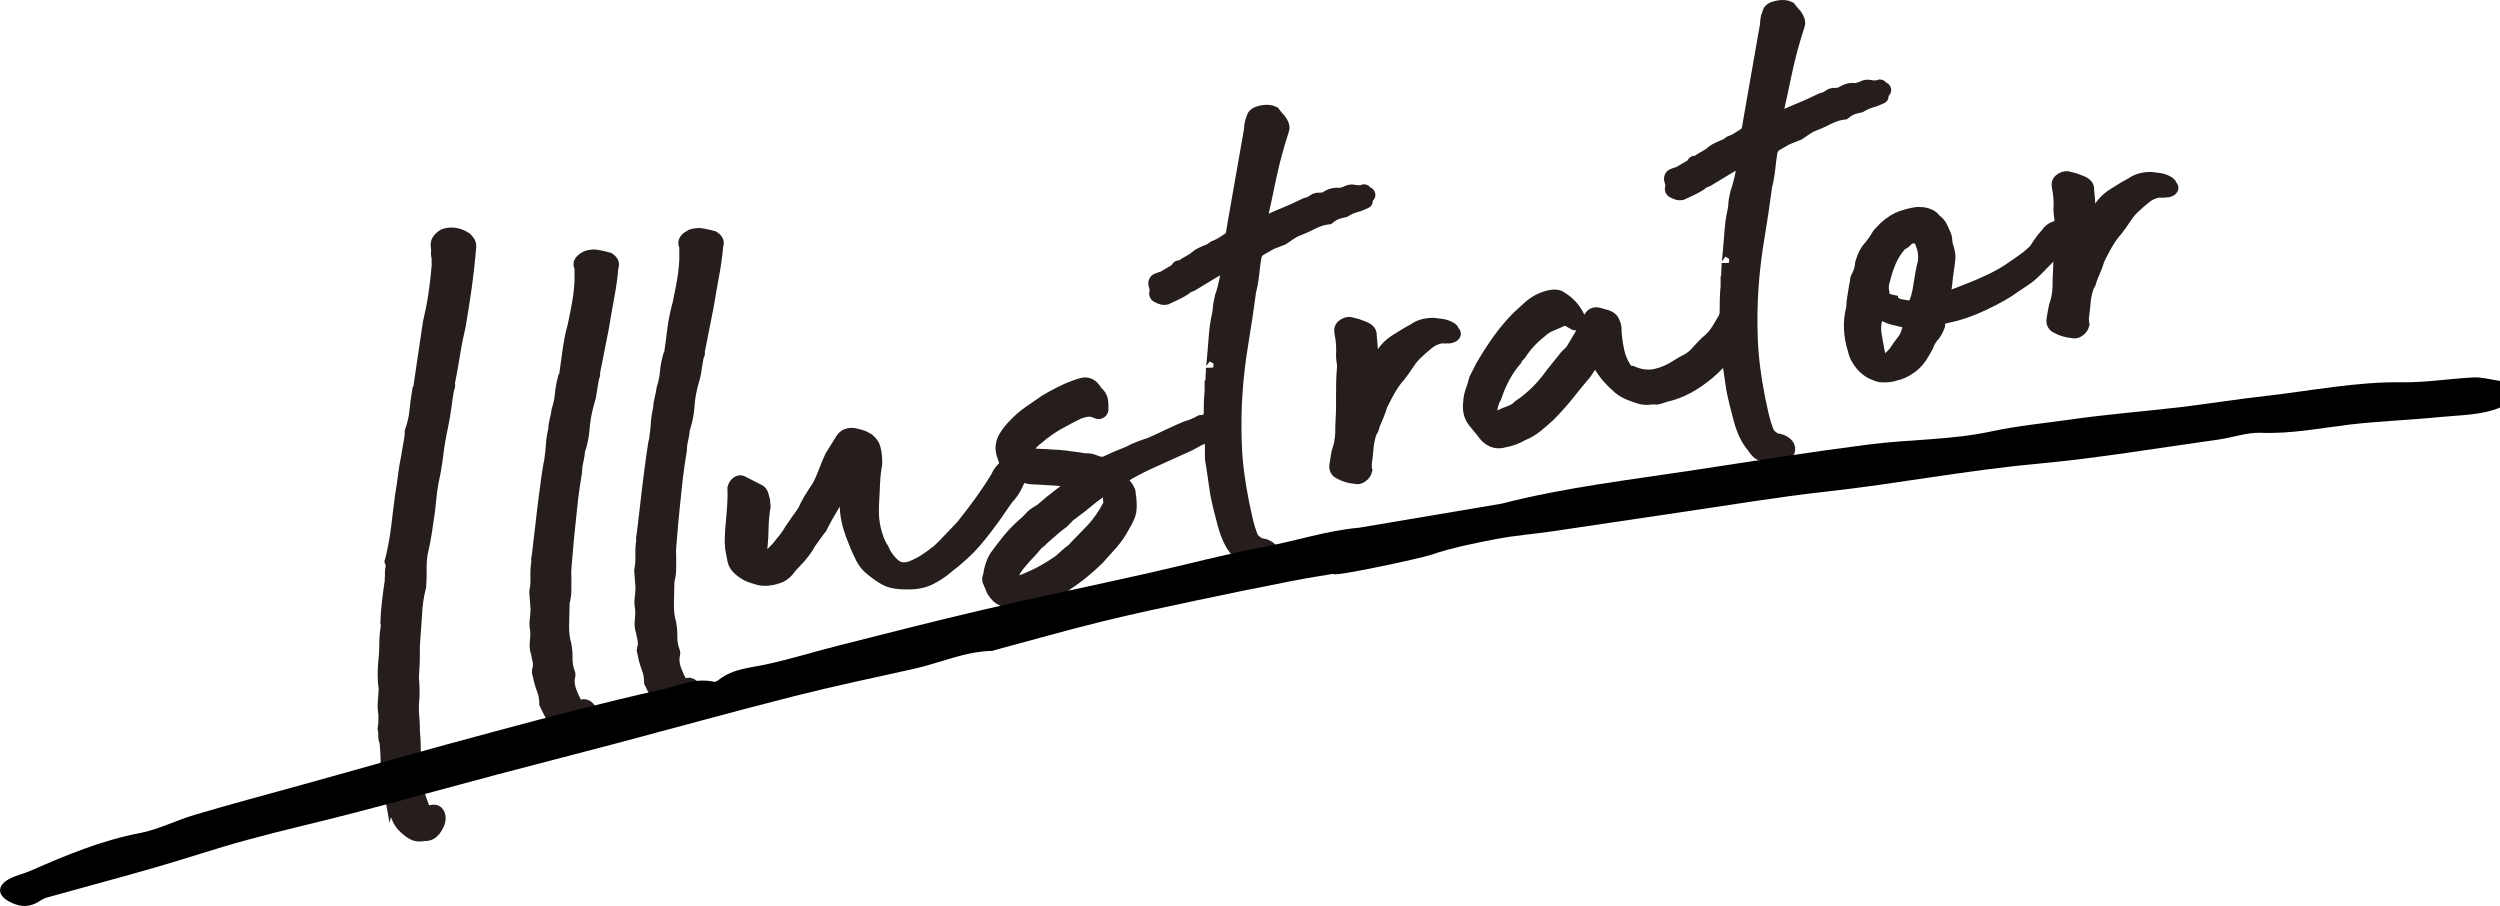 <?xml version="1.0" encoding="UTF-8"?><svg id="_レイヤー_2" xmlns="http://www.w3.org/2000/svg" viewBox="0 0 174.62 63.27"><defs><style>.cls-1{fill:#251e1c;stroke:#251e1c;stroke-miterlimit:10;}</style></defs><g id="_デザイン"><path class="cls-1" d="M27.28,55c-.03-.17-.07-.36-.11-.56-.04-.2-.06-.39-.06-.57-.08-.23-.09-.44-.02-.63,0-.39-.03-.86-.08-1.42-.07-.16-.1-.32-.09-.46,0-.14,0-.3-.04-.47.03-.18.05-.36.05-.52,0-.16,0-.33,0-.5-.05-.27-.07-.56-.04-.87.03-.31.05-.6.06-.89-.08-.55-.09-1.13-.04-1.74.05-.44.08-.87.08-1.32,0-.44.04-.9.12-1.38l-.04-.2c.01-.46.05-.94.11-1.43s.12-.99.2-1.5c-.01-.07-.01-.15,0-.24.02-.09.02-.17,0-.24,0-.14.02-.28.05-.41.03-.13,0-.28-.06-.44l.09-.34c.17-.74.29-1.45.37-2.12.08-.67.16-1.37.26-2.1.08-.48.15-.93.2-1.37.05-.44.13-.91.24-1.43.03-.22.07-.47.13-.77.06-.29.1-.58.11-.87v-.05c.17-.5.29-.98.33-1.45.04-.47.11-.94.19-1.42.06-.05.08-.11.07-.17l.67-4.54c.15-.63.28-1.28.38-1.93s.18-1.34.24-2.07v-.58c-.05-.17-.06-.31-.04-.42.01-.11,0-.23-.02-.37-.06-.27.09-.51.44-.73.5-.17.99-.09,1.48.23.09.09.16.18.21.27.05.1.06.23.03.42-.07.86-.17,1.73-.29,2.61-.12.87-.27,1.79-.43,2.74-.15.63-.28,1.27-.38,1.91-.1.64-.22,1.31-.36,2.01-.02.08-.02.15,0,.21.01.07,0,.14-.06.22-.08.48-.15.92-.2,1.34-.06.42-.13.85-.22,1.29-.15.67-.26,1.33-.34,1.98-.08.65-.19,1.31-.34,1.98-.07.37-.11.71-.14,1.01-.03.31-.06.62-.1.95-.07.51-.15,1.01-.22,1.5-.08.49-.17.98-.29,1.46-.06.4-.09.8-.08,1.18,0,.39,0,.78-.03,1.17-.08.3-.15.62-.2.97-.05.35-.08.68-.09,1l-.15,2.15c0,.39,0,.76-.01,1.12-.02.36-.04.73-.06,1.13.06.66.07,1.28,0,1.86-.01.29,0,.59.03.92.03.33.04.65.04.97.04.38.06.78.06,1.21,0,.42.02.84.07,1.26.03.14.03.26.02.37-.01.11,0,.21.01.32-.03.39.03.8.17,1.21.14.42.28.82.43,1.21l.12.08c.01.07.09.09.23.06.29-.13.49-.13.59.01.1.14.12.31.08.52-.05.2-.16.41-.32.62-.17.21-.38.31-.63.29-.27.05-.48.05-.64,0-.15-.06-.32-.16-.49-.3-.29-.23-.5-.46-.62-.72-.12-.26-.24-.55-.34-.89,0-.21-.04-.42-.1-.64-.06-.22-.12-.46-.18-.73Z"/><path class="cls-1" d="M37.74,47.19c-.11-.19-.12-.35-.04-.47.03-.18.03-.37,0-.55-.04-.19-.08-.38-.12-.59-.08-.23-.11-.48-.07-.76.03-.27.04-.55.02-.83-.05-.24-.06-.47-.03-.68s.05-.47.06-.75l-.09-1.2c.07-.37.09-.72.08-1.05-.01-.33,0-.7.07-1.1l-.02-.1c.03-.18.09-.64.17-1.36.08-.72.17-1.49.27-2.31.1-.82.2-1.55.29-2.21.1-.66.16-1,.18-1.05.06-.4.1-.77.12-1.11.02-.34.08-.71.17-1.12,0-.18.03-.38.09-.6s.1-.45.13-.66c.13-.42.21-.8.24-1.16.03-.36.1-.73.2-1.1.06-.05.09-.09.08-.12.09-.62.17-1.22.25-1.8.08-.58.19-1.17.36-1.77.11-.52.21-1.02.3-1.52.09-.5.15-1.03.18-1.6v-.48c-.01-.1-.01-.2,0-.29.02-.09,0-.2-.07-.33-.04-.17.11-.34.43-.51.27-.09.53-.11.79-.05.26.05.5.11.72.17.08.05.15.12.2.2.05.08.05.18,0,.29-.06.72-.16,1.42-.29,2.1-.13.68-.25,1.41-.38,2.17l-.6,3.04c-.02.08-.02.14-.01.19.01.05-.01.12-.06.2-.07.37-.12.71-.17,1.01-.04.31-.12.63-.23.98-.14.52-.23,1.05-.27,1.57-.04.52-.14,1.05-.32,1.58-.02.25-.06.5-.12.74-.06.24-.09.51-.1.79-.03.18-.08.5-.15.96s-.13.97-.19,1.55c-.06.58-.12,1.16-.18,1.73s-.1,1.06-.13,1.46c-.02.25-.04.52-.07.81-.03.29-.04.56-.02.8,0,.32,0,.62,0,.9,0,.28-.04.57-.12.87-.02.61-.03,1.15-.04,1.63,0,.48.04.92.16,1.32.06.3.09.62.08.94,0,.32.04.65.15.98.05.09.07.18.05.25-.02.08-.04.17-.05.28-.01.29.04.58.16.9.12.31.26.61.42.9l.12.08c.01.07.04.12.08.14.04.03.07.02.1-.02.15-.14.29-.17.43-.09.14.08.22.2.23.35.01.16-.04.32-.17.48-.13.17-.38.29-.75.36-.41.08-.8,0-1.16-.24-.27-.12-.46-.29-.58-.49-.11-.21-.23-.44-.35-.7,0-.35-.06-.69-.18-1-.12-.31-.21-.62-.27-.93Z"/><path class="cls-1" d="M45.07,45.7c-.11-.19-.12-.35-.04-.47.03-.18.03-.37,0-.55-.04-.19-.08-.38-.12-.59-.08-.23-.11-.48-.07-.76.03-.27.04-.55.02-.83-.05-.24-.06-.47-.03-.68.03-.22.05-.47.06-.76l-.09-1.2c.07-.37.09-.72.08-1.05-.01-.33,0-.7.07-1.1l-.02-.1c.03-.18.09-.64.17-1.36.08-.72.17-1.49.27-2.31s.2-1.55.29-2.21c.09-.66.16-1,.18-1.05.06-.4.1-.77.12-1.11.02-.34.08-.71.17-1.12,0-.18.03-.38.09-.6s.1-.45.13-.66c.13-.42.21-.8.24-1.16.03-.36.1-.73.2-1.1.06-.05.09-.09.08-.12.09-.62.17-1.22.24-1.8.08-.58.19-1.17.36-1.77.11-.52.21-1.02.3-1.52s.15-1.03.18-1.6v-.48c-.01-.1-.01-.2,0-.29.02-.09,0-.2-.07-.33-.03-.17.11-.34.43-.51.27-.09.53-.11.79-.05.26.05.5.11.72.17.08.05.15.12.2.2.05.08.05.18,0,.29-.06.72-.16,1.42-.29,2.1-.13.68-.25,1.41-.38,2.17l-.6,3.04c-.02.08-.02.14-.01.19.01.05-.01.12-.07.2-.07.37-.12.71-.17,1.01-.04.31-.12.63-.23.98-.14.52-.23,1.05-.26,1.57-.04.52-.14,1.04-.32,1.58-.02.25-.06.5-.12.74-.06.24-.09.51-.1.79-.03.18-.08.5-.15.96s-.13.97-.19,1.55c-.06.58-.12,1.16-.18,1.73-.06.58-.1,1.06-.13,1.46-.02.25-.04.52-.07.81-.03.29-.04.56-.02.8,0,.32,0,.62,0,.9,0,.28-.04.57-.12.87-.02.61-.03,1.15-.04,1.63,0,.48.04.92.16,1.32.06.31.09.62.08.94,0,.32.04.65.15.98.05.09.07.18.05.25-.02.08-.04.17-.05.28-.01.29.04.58.16.9.12.31.26.61.42.9l.12.08c.01.07.04.12.08.14.04.03.07.02.1-.02.15-.14.29-.17.43-.09.14.08.22.19.23.35.01.16-.04.32-.17.48-.12.17-.38.29-.75.36-.41.08-.8,0-1.16-.24-.27-.12-.46-.29-.58-.49-.11-.21-.23-.44-.35-.7,0-.35-.06-.69-.18-1-.12-.31-.21-.62-.27-.93Z"/><path class="cls-1" d="M63.31,40.67c-.53,0-.94-.06-1.23-.17-.29-.12-.67-.36-1.13-.73-.29-.22-.53-.5-.7-.84-.17-.34-.34-.7-.49-1.1-.14-.33-.26-.65-.36-.99-.1-.33-.18-.69-.22-1.07l-.12-1.62-.07-.09v-.05s-.06.01-.06.01l-.1.02c-.2.39-.45.83-.74,1.32-.29.48-.54.92-.74,1.32-.05.12-.09.2-.14.24-.04.04-.09.11-.15.19l-.54.75c-.23.44-.58.9-1.05,1.38-.15.14-.29.3-.43.49-.14.19-.32.34-.54.46-.52.21-1,.28-1.45.19-.3-.08-.54-.16-.71-.23-.17-.07-.37-.19-.58-.36-.25-.2-.4-.41-.45-.65-.04-.17-.07-.36-.11-.56-.04-.2-.07-.43-.08-.67,0-.5.04-1.13.12-1.91.07-.78.09-1.41.07-1.9.04-.15.11-.26.22-.34.11-.07.2-.09.29-.03l1.12.57c.12.05.2.14.24.27.04.13.08.27.11.4l.03.42c-.03.18-.07.42-.09.71-.03.29-.05.59-.05.91,0,.32-.02.62-.05.91-.03.29-.04.54-.03.75-.02.08-.02.14.01.18.03.05.05.11.06.17.02.1.1.14.23.11.1-.02.18-.05.25-.1l.7-.73c.17-.21.34-.42.51-.63.17-.21.32-.44.45-.67.14-.2.29-.42.45-.65.17-.23.32-.44.45-.65.12-.27.25-.52.38-.74.13-.22.27-.43.4-.64.2-.25.4-.65.61-1.19.21-.54.37-.94.5-1.21l.72-1.16c.16-.28.41-.4.77-.37.18.03.36.08.53.13.17.05.34.14.5.24.22.2.34.37.37.51.1.33.14.71.13,1.14-.07.33-.12.78-.15,1.33-.03.55-.05.97-.06,1.26-.03.36-.03.77,0,1.22.04.45.14.91.3,1.37.01.07.07.2.16.39.09.19.16.32.21.38.2.46.47.83.81,1.13.34.3.76.37,1.26.2.36-.14.7-.32,1.01-.52.31-.2.62-.43.92-.67.24-.22.52-.51.86-.87.34-.35.61-.63.81-.85.53-.67.99-1.27,1.36-1.79.37-.52.73-1.06,1.08-1.63.09-.23.22-.42.38-.58.16-.16.31-.34.45-.54.12-.27.33-.31.64-.13.3.19.41.41.32.68-.21.36-.39.71-.53,1.04-.15.33-.36.65-.66.96l-.86,1.24c-.72,1-1.3,1.72-1.76,2.19-.46.46-.94.89-1.46,1.28-.42.37-.86.66-1.31.88-.45.21-.98.31-1.58.29Z"/><path class="cls-1" d="M76.92,28.24c.01.07.02.12,0,.16-.01.04,0,.09,0,.16.01.07-.01.13-.07.17-.06.05-.11.06-.15.03-.03,0-.07,0-.11-.03-.2-.1-.4-.14-.61-.12-.21.02-.43.08-.66.16-.48.24-.97.5-1.46.77-.49.28-.95.6-1.37.97-.28.2-.57.49-.88.87-.17.21-.11.34.19.39.15.04.26.05.33.04.22.03.43.04.65.05.21,0,.45.02.7.04.32,0,.63.03.94.07.31.04.63.09.95.13.26.05.46.08.6.06.14,0,.34.05.62.17.26.09.48.1.64.03.52-.25,1.07-.48,1.66-.71.19-.11.38-.2.56-.27.18-.07.38-.15.62-.23.1-.02.3-.09.59-.23.29-.13.6-.27.92-.43.32-.15.63-.29.92-.42.29-.13.49-.21.59-.23.1-.02.2-.06.29-.11.1-.05.19-.09.3-.11.15-.14.25-.17.29-.11.2-.08.46-.17.79-.29.33-.12.54-.1.65.05.24.13.33.26.29.39-.04.13-.14.25-.3.35-.16.1-.34.19-.55.27-.21.08-.39.13-.53.16-.24.05-.46.13-.67.24-.21.11-.41.22-.6.33l-2.77,1.25c-.29.13-.68.32-1.16.58-.48.26-.76.45-.84.57-.09.09-.06.2.09.33.15.13.25.24.31.34.1.16.15.28.15.37s.01.2.04.34c.04.38.04.69,0,.93-.04.24-.19.58-.46,1.02-.23.44-.5.83-.8,1.17-.3.34-.61.69-.93,1.04-.35.35-.72.68-1.1.99-.38.31-.77.59-1.18.85-.05.08-.12.13-.18.14-.36.14-.69.3-.99.47-.3.17-.62.29-.96.35-.1.02-.18.05-.24.1-.06.05-.13.08-.19.09-.26.09-.54.14-.82.14-.28,0-.56-.05-.83-.18-.19-.07-.34-.15-.45-.25-.11-.1-.21-.23-.32-.39l-.31-.73c-.02-.1,0-.19.05-.28.07-.54.22-1,.46-1.37.3-.42.61-.8.9-1.17.3-.36.63-.7.99-1.02.18-.14.34-.3.49-.47.14-.17.33-.31.55-.43.06-.05.11-.08.14-.08.03,0,.06-.03.09-.07.42-.37.85-.72,1.3-1.06.44-.34.89-.64,1.33-.91.07-.01.09-.05.08-.12-.04-.03-.06-.01-.04.04,0,.05,0,.06-.05.04-.33-.04-.66-.09-1.01-.14-.35-.05-.68-.08-1-.09l-1.02-.06c-.25.01-.5-.02-.77-.11-.73-.1-1.21-.55-1.44-1.35-.21-.52-.15-1.01.18-1.47.08-.12.16-.24.25-.34.08-.11.17-.2.26-.29.32-.35.67-.66,1.06-.93s.77-.54,1.14-.79c.73-.43,1.38-.76,1.98-.99.07-.01.14-.04.22-.07.08-.03.15-.06.22-.07.36-.14.66-.06.9.24,0,.03.06.11.15.24.29.22.42.5.38.82ZM71.07,40.73c.17-.04.34-.09.5-.15l.49-.21c.62-.27,1.28-.65,2-1.15.15-.14.3-.27.45-.41.15-.14.3-.25.46-.36l.3-.33,1.1-1.13c.43-.48.82-1.03,1.15-1.67.05-.08.07-.18.04-.3-.02-.12-.03-.22,0-.29.05-.08.06-.1.02-.06s-.04.03.01-.06c-.01-.07-.09-.18-.23-.33-.14-.15-.23-.2-.3-.15-.41.26-.78.53-1.11.81-.33.28-.7.57-1.1.86-.16.1-.3.23-.43.38-.13.15-.27.28-.43.38l-.28.22-.95.83c-.05.08-.13.15-.22.21-.09.05-.17.12-.22.2-.17.21-.35.42-.54.61-.19.2-.37.4-.54.61-.35.39-.61.85-.78,1.38l.07.09c.29.01.46.01.53,0Z"/><path class="cls-1" d="M84.7,26.82c0-.21,0-.41.01-.59.02-.18.03-.36.02-.54,0,.03.02-.07.04-.3.02-.24.05-.53.08-.89.03-.36.06-.73.09-1.11.03-.38.07-.69.12-.95.09-.41.14-.69.15-.85,0-.16.05-.44.14-.85.05-.12.1-.29.16-.51.06-.22.12-.47.17-.73.05-.26.09-.5.12-.71s.03-.38,0-.48l-.04.06h-.05c-.08-.04-.13-.02-.14.09l-.86.49-1.32.8c-.16.1-.26.16-.31.17-.05.01-.09.02-.1.02-.02,0-.04.02-.07.04-.03.02-.11.08-.23.18-.16.1-.34.2-.55.3s-.44.21-.7.33c-.13.03-.3,0-.5-.11-.15-.04-.2-.15-.14-.32.05-.17.06-.27.02-.3l-.06-.04c-.08-.23-.05-.38.09-.44.15-.06.29-.11.42-.14l.95-.56s.05-.09.08-.15c.02-.06.09-.06.21-.02.24-.19.45-.32.61-.39.12-.09.22-.15.28-.16.18-.18.37-.31.58-.41.21-.1.42-.18.61-.26.06-.05.12-.1.18-.14.06-.05.12-.08.19-.09.16-.07.31-.14.43-.22.12-.08.27-.17.42-.27.22-.15.32-.26.3-.33,0-.03,0-.07.03-.11v-.05s.14-.83.14-.83l1.08-6.16c.02-.07.04-.17.04-.3,0-.12.03-.28.07-.46l.1-.29c.03-.18.22-.31.56-.38.34-.07.61-.05.81.05.05.06.11.14.18.23.07.09.15.18.24.27.05.06.1.16.17.29.06.13.07.25.02.37-.37,1.14-.66,2.22-.88,3.26-.21,1.04-.45,2.13-.71,3.28-.05.08-.04.11.04.07.08-.03.14-.04.18-.01.68-.31,1.21-.54,1.58-.69.38-.15.87-.37,1.48-.67.2-.04.38-.12.54-.24.15-.12.32-.15.51-.08.06-.05.14-.07.25-.08.11,0,.18-.05.24-.13.28-.16.59-.21.93-.13.12-.1.22-.13.29-.11.18-.14.38-.19.58-.14.21.05.43.05.66,0,.06-.05.09-.04.09.04,0,.07.01.1.05.1.1-.02.17,0,.19.04.03.05,0,.08-.06.09-.16.1-.21.19-.16.27.05.08.06.12.03.13-.26.12-.5.22-.74.28s-.48.18-.73.33c-.17.03-.33.08-.48.12-.15.05-.3.12-.46.23l-.18.14c-.38.04-.77.17-1.17.37-.4.21-.8.38-1.19.53-.19.11-.34.2-.45.28-.11.08-.24.16-.4.27l-.84.33-.71.41c-.17.03-.26.09-.26.16,0,.07-.03.15-.09.23-.03.04-.06.19-.1.44-.04.26-.07.53-.1.82-.03.29-.07.56-.12.82-.05.26-.09.43-.11.5-.17,1.27-.35,2.47-.54,3.61-.19,1.14-.33,2.29-.41,3.45-.08,1.17-.1,2.38-.05,3.65.04,1.26.22,2.64.52,4.14.17.81.3,1.4.41,1.75.11.35.2.59.28.71.08.13.15.2.21.22.06.02.13.1.23.22.21,0,.4.03.58.12.18.09.3.2.36.33.06.13.04.27-.05.41-.1.14-.31.25-.65.32-.07.01-.14,0-.23-.06-.51-.07-.83-.14-.97-.2-.14-.06-.31-.25-.51-.56-.37-.42-.66-1.03-.88-1.84-.22-.81-.39-1.51-.51-2.12l-.28-1.91c-.07-.34-.1-.58-.09-.72,0-.14,0-.39,0-.74-.06-.45-.08-1.07-.09-1.87,0-.8.02-1.43.07-1.9v-.48Z"/><path class="cls-1" d="M101.21,23.47s-.08-.03-.13,0c-.05.03-.13.03-.23.02-.22-.03-.5.05-.86.23-.16.1-.32.22-.48.36-.17.14-.32.28-.47.42-.27.23-.51.5-.71.81-.2.31-.42.61-.64.9-.2.22-.4.48-.58.78-.19.3-.42.73-.69,1.28-.06.23-.15.46-.25.71-.11.25-.21.49-.3.73-.03.18-.09.32-.18.41-.13.38-.22.76-.25,1.14-.03.38-.07.77-.13,1.17.01.07.02.14.02.21,0,.07,0,.14.02.21-.04.15-.13.27-.27.37-.14.1-.27.13-.38.08-.4-.03-.75-.13-1.07-.31-.23-.09-.32-.27-.27-.53.03-.18.07-.38.09-.58.03-.2.08-.4.15-.59.13-.42.18-.92.17-1.52.04-.65.06-1.29.05-1.95,0-.65,0-1.3.05-1.95.03-.18.03-.36,0-.53-.03-.17-.05-.34-.05-.52.03-.54,0-1.08-.12-1.62-.04-.2.03-.36.22-.47.19-.11.36-.13.52-.05.26.05.52.14.8.26.31.12.45.28.42.5.04.38.07.75.09,1.1.02.35.03.72.04,1.11l.02.1h.05c.17-.22.3-.37.39-.46.09-.09.18-.23.28-.43.24-.4.57-.75,1.01-1.03.44-.28.86-.54,1.28-.76.34-.25.77-.37,1.3-.37.22.03.43.05.63.08.2.03.4.11.61.25.04.03.06.06.07.09,0,.04.03.08.08.14.04.03.04.06,0,.11-.04.05-.1.07-.17.09l-.1.02Z"/><path class="cls-1" d="M115.5,27.73c-.31.06-.59.07-.85.01-.3-.08-.6-.19-.91-.32-.31-.13-.58-.32-.8-.55-.56-.49-1.02-1.08-1.37-1.79-.02-.1-.08-.14-.18-.12l-.69,1.04c-.43.51-.85,1.02-1.25,1.53-.41.51-.84.98-1.28,1.43-.3.27-.59.53-.88.76-.29.24-.61.42-.97.57-.35.21-.76.37-1.23.46-.6.19-1.1-.02-1.51-.65l-.56-.68c-.29-.37-.39-.8-.32-1.31.01-.29.07-.56.17-.83s.18-.53.24-.79l.42-.83c.37-.64.76-1.26,1.19-1.86.43-.6.89-1.14,1.39-1.64l.76-.69c.42-.37.9-.61,1.45-.72.31-.06.54-.02.71.12.52.32.91.75,1.17,1.3.01.07,0,.18-.04.33-.09.09-.16.1-.2.04l-.42-.23c-.21-.13-.36-.14-.48,0-.26.12-.52.24-.78.34-.26.11-.51.27-.75.5-.55.43-1.03.95-1.43,1.57-.12.1-.22.22-.29.38-.6.69-1.08,1.56-1.43,2.62-.21.36-.32.79-.32,1.29-.04.15,0,.21.14.18.11.01.21,0,.32-.01.1-.02.19-.04.26-.05.22-.11.46-.22.71-.3.25-.09.46-.22.64-.4.9-.61,1.67-1.37,2.3-2.27l1.02-1.27c.09-.09.17-.17.24-.23.07-.07.14-.14.19-.23.21-.36.42-.7.61-1.03.2-.32.4-.7.59-1.13.12-.27.31-.36.58-.28.15.04.32.09.5.14s.33.14.42.26c.06.13.11.23.14.32.03.08.05.19.04.34,0,.21.03.44.06.68.03.24.07.48.12.72.12.58.34,1.08.68,1.51.08.06.17.08.26.08.09,0,.17.03.25.08.54.21,1.06.25,1.57.13.51-.12.99-.33,1.46-.64.25-.16.47-.28.67-.38.19-.09.41-.25.65-.48.37-.43.69-.76.97-.99.27-.23.55-.61.83-1.12.08-.12.22-.37.43-.75s.33-.64.37-.79l.13-.13s.07-.07.22-.1c.15-.03.23-.03.24,0l.27.26c.15.22.14.55-.04.99-.18.44-.31.76-.42.96-.51,1.16-1.24,2.14-2.19,2.94-.95.79-1.9,1.31-2.85,1.53-.07.01-.22.06-.45.14-.23.08-.39.1-.47.04Z"/><path class="cls-1" d="M120.72,19.5c0-.21,0-.41.01-.59.02-.18.02-.36.02-.54,0,.03.02-.07.04-.3.02-.24.05-.53.08-.89.03-.36.06-.73.09-1.11.03-.38.07-.7.12-.95.09-.41.14-.69.14-.85s.05-.44.15-.85c.05-.12.1-.29.16-.51.06-.22.12-.47.17-.72.05-.26.09-.5.12-.71.03-.22.03-.38,0-.48l-.04.06h-.05c-.08-.04-.13-.02-.14.09l-.86.49-1.32.8c-.16.1-.26.16-.31.17s-.08.02-.1.02c-.02,0-.04.02-.07.04-.03.02-.11.08-.23.18-.16.1-.34.2-.55.3-.21.1-.44.21-.7.33-.14.03-.3,0-.5-.11-.15-.04-.2-.14-.14-.32.05-.17.06-.27.02-.3l-.06-.04c-.08-.23-.05-.38.1-.44.15-.06.29-.11.42-.14l.95-.56s.05-.09.08-.15c.02-.06.09-.06.21-.02.24-.19.45-.32.61-.39.12-.09.22-.15.29-.17.18-.18.37-.31.58-.41s.41-.18.61-.26c.06-.05.12-.1.18-.14.06-.05.12-.08.19-.09.16-.07.31-.14.43-.22.13-.08.27-.17.42-.27.22-.15.32-.26.3-.33,0-.03,0-.07.03-.11v-.05s.14-.83.14-.83l1.08-6.16c.02-.07.04-.18.04-.3,0-.12.03-.28.06-.46l.1-.29c.03-.19.22-.31.56-.38.34-.07.61-.05.81.05.05.06.11.14.18.23.07.09.15.18.24.27.05.06.1.16.16.29.06.13.07.25.02.37-.37,1.14-.66,2.22-.88,3.26s-.45,2.13-.71,3.28c-.05.08-.04.11.04.07.08-.03.14-.04.18-.01.68-.31,1.21-.54,1.58-.69.38-.15.87-.37,1.48-.67.2-.04.38-.12.54-.24.15-.12.32-.15.51-.08.06-.05.14-.07.25-.08.11,0,.18-.05.24-.13.29-.16.59-.21.93-.13.12-.1.22-.13.3-.11.18-.14.38-.19.58-.14.2.05.42.05.66,0,.06-.05.09-.04.09.04,0,.07.01.1.05.1.1-.02.17,0,.19.04s0,.08-.06.09c-.16.1-.21.19-.16.27.05.08.06.12.03.13-.26.12-.5.22-.74.28-.23.07-.48.18-.73.33-.17.04-.33.08-.48.12-.15.05-.3.12-.46.23l-.18.14c-.38.04-.77.17-1.17.37-.4.21-.8.38-1.19.53-.19.11-.34.2-.45.28-.11.08-.24.16-.4.27l-.83.33-.71.41c-.17.04-.26.09-.26.16,0,.07-.03.15-.09.23-.03.04-.06.19-.1.44-.04.26-.07.53-.1.82-.03.29-.07.56-.12.82-.05.26-.09.43-.11.5-.17,1.27-.35,2.48-.54,3.61s-.33,2.29-.41,3.45c-.08,1.17-.1,2.38-.05,3.65s.22,2.64.52,4.14c.17.82.3,1.4.41,1.75s.2.59.28.71c.08.12.15.2.2.22.06.02.13.1.23.22.21,0,.41.03.58.12.18.09.3.2.36.32.06.13.04.27-.05.41-.09.14-.31.25-.65.32-.07.01-.14,0-.22-.06-.51-.07-.83-.14-.97-.2-.14-.06-.31-.25-.51-.56-.37-.42-.66-1.03-.88-1.84-.22-.8-.39-1.51-.51-2.12l-.28-1.91c-.07-.34-.1-.58-.09-.72,0-.14,0-.39,0-.74-.06-.45-.09-1.07-.09-1.87,0-.8.02-1.43.07-1.9v-.48Z"/><path class="cls-1" d="M135.87,17.01c.16.46.24.81.21,1.04-.02.24-.06.5-.1.79-.06.4-.1.7-.11.9-.01.2-.07.5-.16.91,0,.03,0,.09-.02.16-.02.08,0,.13.03.15.73-.25,1.36-.49,1.9-.71.54-.22,1.04-.43,1.49-.65.45-.22.87-.45,1.26-.71.39-.26.82-.56,1.28-.9.21-.18.35-.31.43-.38.07-.07.14-.14.19-.23.05-.08.13-.19.22-.34.09-.14.28-.38.57-.72.03,0,.06-.03.07-.07,0-.04.03-.06.07-.07.05-.08.17-.16.35-.23.18-.07.33-.08.44-.04.05.06.05.1.02.1s-.01.02.06.04c0,.03.07.04.19.01.12-.02.17-.02.14.02,0,.53-.2.93-.61,1.18-.17.21-.29.34-.37.39-.08.05-.22.17-.43.35-.38.4-.65.67-.81.83-.16.16-.3.28-.4.37-.11.09-.24.19-.39.29-.16.1-.42.28-.79.53-.46.34-1.14.73-2.05,1.16-.9.43-1.75.72-2.53.88-.07.01-.14.03-.23.05-.09.02-.16.05-.22.1-.13.06-.2.13-.2.2,0,.07,0,.18-.01.32-.12.31-.25.55-.41.72-.16.17-.3.41-.41.72l-.31.54c-.21.36-.48.67-.82.91-.34.25-.7.41-1.07.48-.16.07-.39.1-.67.11-.28,0-.46-.02-.55-.08-.42-.13-.76-.36-1.04-.69-.28-.33-.46-.68-.53-1.06-.31-1-.34-1.95-.1-2.84.01-.29.04-.55.08-.79.04-.24.08-.5.13-.8.04-.15.06-.27.06-.36s.03-.17.08-.25c.16-.28.25-.6.28-.96.15-.49.32-.83.51-1.03.19-.2.42-.52.68-.96l.44-.46c.42-.37.8-.6,1.13-.71.26-.09.52-.16.75-.21.24-.05.41-.07.52-.05.18,0,.36.03.55.1.19.07.34.18.44.34.2.14.35.3.44.49.09.19.17.37.24.53.06.13.09.3.1.51ZM131.17,24.7c.09.8.49.78,1.21-.03.22-.33.42-.62.62-.87.2-.25.33-.62.42-1.09.05-.08.08-.15.09-.21,0-.05,0-.1-.03-.13-.03-.03-.1-.01-.23.05-.18-.03-.5-.1-.94-.21-.45-.1-.8-.29-1.07-.55-.05-.06-.09-.02-.14.11-.04.13-.07.25-.08.36-.13.42-.16.83-.09,1.24.06.41.14.8.21,1.18l.03.15ZM134.33,17c.05-.29-.11-.45-.47-.49-.36-.03-.6.03-.7.2-.12.13-.25.23-.42.3-.35.39-.61.8-.79,1.22-.18.43-.31.84-.41,1.25-.12.31-.14.63-.07.97,0,.32.19.53.6.62,0,.04.06.07.15.1.1.03.17.08.21.14.12.05.35.1.69.15.35.05.55.04.6-.04.2-.39.35-.9.43-1.52.09-.62.19-1.15.31-1.6.05-.43,0-.87-.16-1.29Z"/><path class="cls-1" d="M151.3,13.29s-.09-.03-.13,0c-.05.03-.13.03-.23.02-.22-.03-.5.05-.86.23-.16.1-.32.22-.48.36-.17.14-.32.28-.47.42-.27.23-.51.5-.71.81-.2.31-.42.61-.64.9-.2.22-.4.48-.58.78-.19.3-.42.73-.69,1.28-.06.22-.15.46-.25.71-.11.25-.21.49-.3.73-.03.18-.09.32-.18.41-.13.38-.22.76-.25,1.14s-.08.77-.13,1.17c.01.07.02.14.02.21,0,.07,0,.14.02.21-.04.15-.13.27-.27.37-.14.1-.27.12-.38.08-.39-.03-.75-.13-1.07-.31-.23-.09-.32-.27-.27-.53.03-.18.07-.38.1-.58s.08-.4.15-.59c.13-.41.18-.92.17-1.52.04-.65.06-1.29.05-1.95,0-.65,0-1.3.06-1.95.03-.18.03-.36,0-.53-.03-.17-.05-.34-.05-.52.03-.54,0-1.08-.12-1.62-.04-.21.03-.36.22-.47.19-.11.36-.13.52-.05.26.05.52.14.8.26.31.12.45.28.42.5.04.38.07.75.09,1.09.02.35.03.72.04,1.11l.02.1h.05c.17-.22.3-.37.39-.46.09-.09.18-.23.29-.43.24-.4.57-.75,1.01-1.03.44-.28.86-.54,1.28-.76.34-.25.77-.37,1.3-.37.22.03.43.05.63.08.2.03.4.11.61.25.04.03.06.06.07.09s.03.08.08.14c.04.03.04.06,0,.11-.04.05-.1.07-.17.09l-.1.02Z"/><path d="M94.93,36.86c-2.21.19-4.36.91-6.55,1.32-2.79.52-5.53,1.26-8.3,1.88-3.83.86-7.68,1.66-11.5,2.55-3.35.78-6.68,1.64-10.01,2.48-1.69.43-3.37.95-5.07,1.32-1.12.24-2.29.3-3.25,1.04-.11.09-.29.2-.4.17-1.28-.3-2.45.28-3.63.54-3.91.87-7.79,1.89-11.66,2.93-4.5,1.2-8.99,2.48-13.48,3.73-2.5.69-5.01,1.36-7.5,2.1-1.29.38-2.51,1.02-3.82,1.27-2.67.51-5.14,1.54-7.6,2.62-.5.22-1.06.33-1.53.59-.83.45-.83,1.11-.01,1.56.58.32,1.23.46,1.88.13.26-.13.5-.33.78-.4,2.49-.7,5-1.36,7.49-2.08,2.17-.62,4.3-1.35,6.48-1.94,2.52-.69,5.07-1.26,7.59-1.92,3.28-.86,6.54-1.76,9.81-2.63,2.75-.73,5.51-1.43,8.26-2.16,4.19-1.11,8.37-2.27,12.58-3.34,2.77-.7,5.58-1.29,8.37-1.91,1.82-.41,3.56-1.22,5.47-1.25.05,0,.09-.03.14-.05,2.5-.67,4.99-1.38,7.5-2,2.14-.53,4.3-.98,6.45-1.44,2.25-.48,4.51-.94,6.76-1.38,1.16-.23,2.32-.4,2.95-.51-.15.27,6.12-1.09,6.77-1.31,1.49-.51,3.05-.82,4.6-1.12,1.3-.25,2.63-.35,3.94-.54,2.87-.42,5.73-.86,8.6-1.28,3.53-.51,7.04-1.11,10.58-1.5,4.88-.54,9.71-1.48,14.61-1.93,4.26-.39,8.5-1.11,12.74-1.7.99-.14,1.98-.51,2.96-.47,2.11.08,4.16-.33,6.23-.58,2.08-.24,4.17-.31,6.25-.52,1.42-.14,2.88-.12,4.21-.66v-1.86c-.66-.1-1.25-.27-1.83-.25-1.65.08-3.3.36-4.95.34-3.25-.05-6.42.6-9.62.96-1.98.22-3.95.54-5.93.78-2.57.3-5.16.5-7.73.87-1.82.26-3.64.43-5.46.82-2.8.61-5.74.55-8.6.92-4.06.52-8.1,1.16-12.14,1.78-4.51.69-9.05,1.21-13.48,2.35"/></g></svg>
